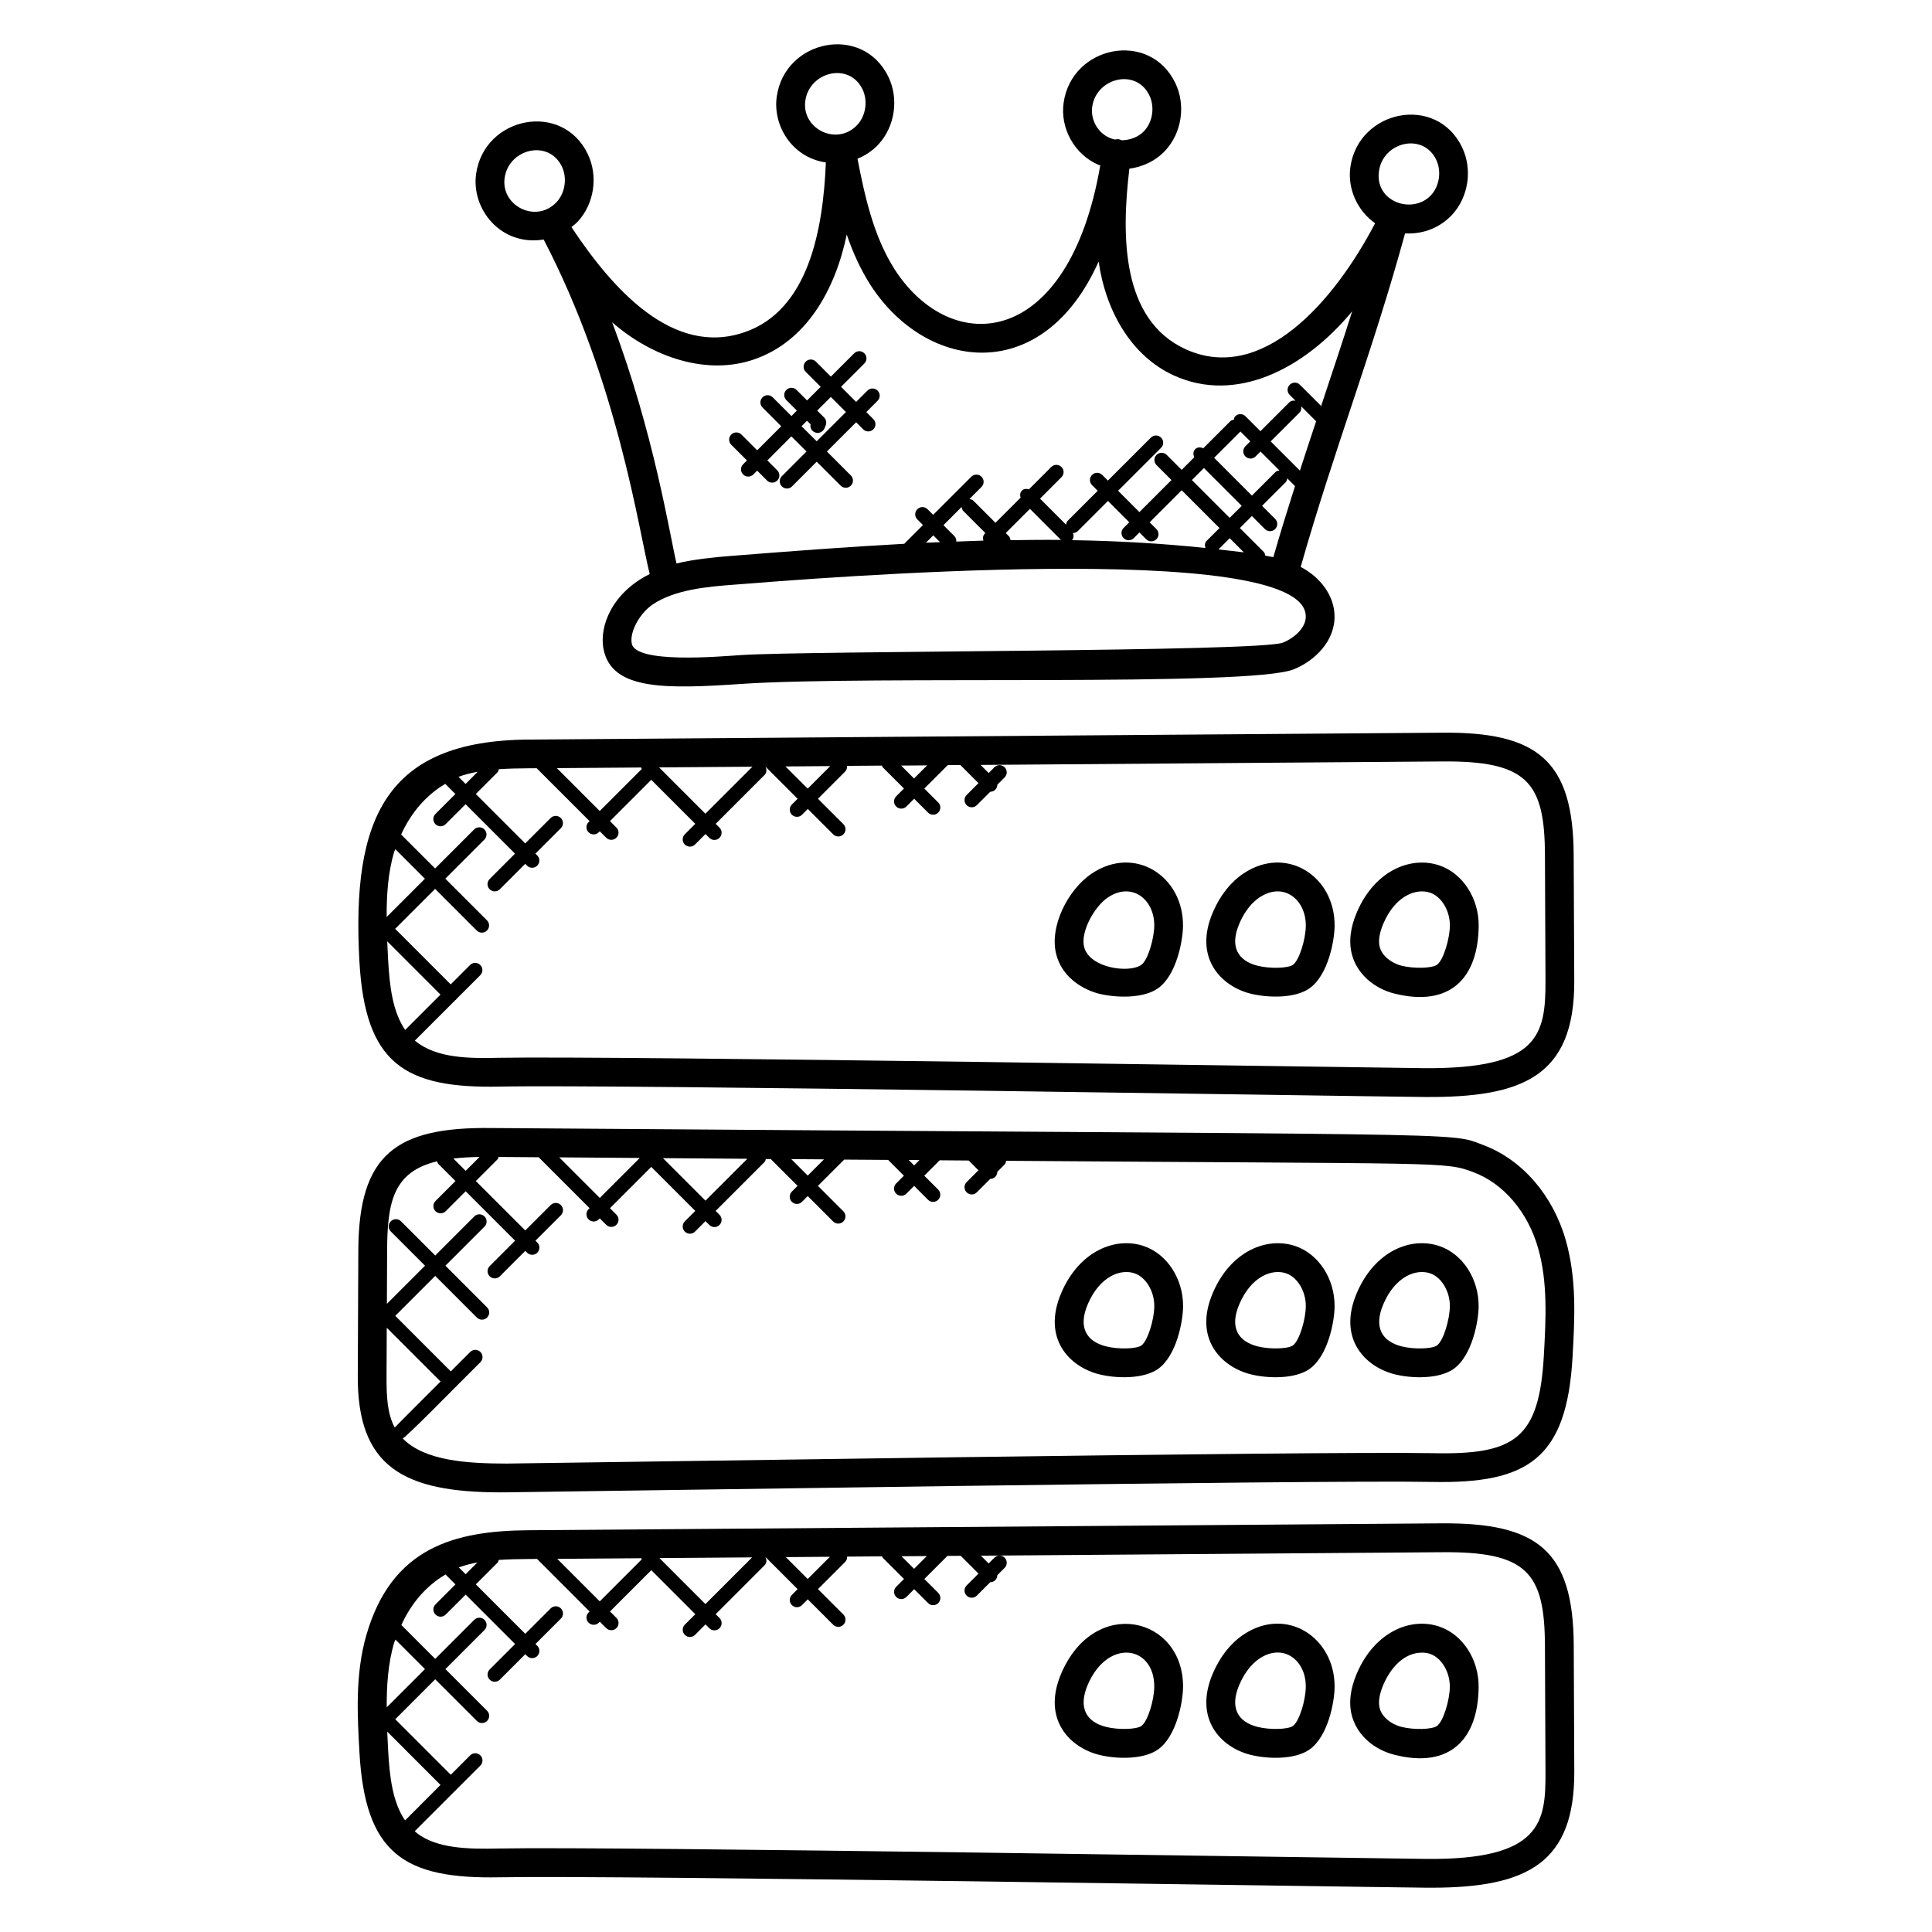 <?xml version="1.0" encoding="UTF-8"?>
<!-- Uploaded to: ICON Repo, www.svgrepo.com, Generator: ICON Repo Mixer Tools -->
<svg fill="#000000" width="800px" height="800px" version="1.1" viewBox="144 144 512 512" xmlns="http://www.w3.org/2000/svg">
 <g>
  <path d="m561.04 370.52c-0.121-24.914-9.527-32.672-35.176-32.344l-241.81 1.816c-37.809 0.273-46.914 20.84-44.809 58.77 1.512 27.152 11.992 33.719 37.191 33.199 29.793-0.633 223.57 2.551 245.19 2.754 25.566 0.168 39.695-5.184 39.57-30.832zm-171.34-23.688-3.473 3.473-3.418-3.418zm-75.633 0.961-11.129 11.129-11.359-11.359 22.328-0.168c0.023 0.148 0.102 0.262 0.16 0.398zm49.957-0.77-5.977 5.977-5.887-5.887zm-20.621 0.16-12.465 12.457-12.273-12.273zm-72.785 1.336-3.231 3.231-1.871-1.871 0.047-0.023c1.621-0.613 3.324-1.023 5.055-1.336zm-22.219 21.41c0.09-0.32 0.266-0.586 0.359-0.902l7.848 7.848-10.137 10.137c-0.027-5.801 0.348-11.578 1.93-17.082zm-1.543 28.414c-0.09-1.617-0.16-3.25-0.238-4.879l14.121 14.121-9.359 9.359c-3.394-4.91-4.141-11.801-4.523-18.602zm274.83 28.738c-17.504-0.168-214.75-3.32-245.41-2.754-7.527 0.16-16.625 0.266-22.328-4.559l10.742-10.742c0.039-0.031 0.098-0.023 0.137-0.062 0.039-0.039 0.023-0.098 0.062-0.137l6.391-6.391c0.75-0.75 0.75-1.953 0-2.703s-1.953-0.75-2.703 0l-5.137 5.137-14.719-14.719 10.586-10.586 11.039 11.039c0.75 0.75 1.953 0.75 2.703 0s0.75-1.953 0-2.703l-11.039-11.039 10.352-10.352c0.75-0.75 0.75-1.953 0-2.703s-1.953-0.75-2.703 0l-10.352 10.352-9-9c2.656-5.863 6.734-10.52 11.695-13.418l2.68 2.68-5.289 5.289c-0.75 0.75-0.75 1.953 0 2.703s1.953 0.75 2.703 0l5.289-5.289 13.098 13.098-6.727 6.734c-0.75 0.75-0.75 1.953 0 2.703s1.953 0.75 2.703 0l6.727-6.734 0.48 0.48c0.75 0.75 1.953 0.75 2.703 0s0.75-1.953 0-2.703l-0.48-0.48 6.734-6.734c0.75-0.75 0.75-1.953 0-2.703s-1.953-0.75-2.703 0l-6.734 6.734-13.098-13.098 5.769-5.769c0.223-0.223 0.246-0.527 0.336-0.809 2.625-0.168 5.281-0.223 7.91-0.238l2.121-0.016 14.016 14.016-0.266 0.266c-0.75 0.75-0.75 1.953 0 2.695 0.75 0.75 1.953 0.75 2.703 0l0.266-0.266 1.703 1.703c0.75 0.75 1.953 0.75 2.703 0s0.75-1.953 0-2.695l-1.703-1.703 10.945-10.945 11.664 11.664-2.777 2.777c-0.75 0.75-0.75 1.953 0 2.703s1.953 0.75 2.703 0l2.777-2.777 1.008 1.008c0.75 0.75 1.953 0.75 2.703 0s0.75-1.953 0-2.703l-1.008-1.008 12.969-12.969c0.609-0.609 0.586-1.488 0.207-2.207l8.535 8.535-1.52 1.52c-0.75 0.75-0.75 1.953 0 2.703s1.953 0.75 2.695 0l1.52-1.527 6.734 6.734c0.75 0.75 1.953 0.75 2.703 0s0.75-1.953 0-2.703l-6.734-6.734 7.191-7.191c0.418-0.418 0.543-0.969 0.488-1.52l9.281-0.07c0.082 0.137 0.062 0.312 0.176 0.426l5.648 5.648-2.062 2.062c-0.75 0.75-0.75 1.953 0 2.703s1.953 0.75 2.703 0l2.062-2.062 3.68 3.68c0.75 0.75 1.953 0.75 2.695 0 0.75-0.75 0.75-1.953 0-2.695l-3.68-3.68 6.215-6.215 3.336-0.023 4.801 4.801-3.137 3.137c-0.75 0.75-0.75 1.953 0 2.703s1.953 0.75 2.703 0l3.543-3.543c0.48-0.008 0.961-0.184 1.336-0.551 0.367-0.367 0.551-0.848 0.551-1.328l1.93-1.93c0.75-0.75 0.75-1.953 0-2.695-0.75-0.75-1.953-0.75-2.703 0l-1.527 1.527-2.144-2.144 122.08-0.918c22.809-0.238 27.402 5.449 27.488 24.738l0.145 33.367c0.043 14.508-1.855 23.324-31.887 23.18z"/>
  <path d="m276.7 539.49c0.559 0 1.113 0 1.672-0.008 18.848-0.184 214.84-3.352 245.19-2.754 25.121 0.473 35.672-5.914 37.184-33.199 0.566-10.137 1.145-20.617-1.824-30.945-3.426-11.902-11.578-21.289-21.816-25.129-9.641-3.609 2.984-2.527-262.97-4.519-25.234-0.289-35.055 7-35.176 32.344l-0.145 33.367c-0.117 24.043 12.043 30.844 37.891 30.844zm-30.207-43.625 14.258 14.258c-0.785 0.785-11.398 11.375-12.145 12.191-1.961-3.656-2.191-8.16-2.168-13.633zm141.18-44.434-1.418 1.418-1.441-1.441zm-25.305-0.191-4.305 4.305-4.367-4.367zm-20.312-0.152-11.098 11.098-11.266-11.266zm-28.512-0.215-10.594 10.594-10.754-10.754zm-42.457-0.266-3.68 3.68-3.266-3.266c2.25-0.246 4.57-0.391 6.945-0.414zm-11.23 1.152c0.09 0.223 0.09 0.473 0.273 0.656l4.574 4.574-5.289 5.289c-0.75 0.75-0.75 1.953 0 2.703s1.953 0.75 2.703 0l5.289-5.289 13.098 13.098-6.734 6.734c-0.75 0.75-0.75 1.953 0 2.703s1.953 0.75 2.703 0l6.727-6.734 0.48 0.48c0.75 0.75 1.953 0.75 2.703 0s0.75-1.953 0-2.703l-0.48-0.48 6.734-6.734c0.75-0.75 0.75-1.953 0-2.703s-1.953-0.75-2.703 0l-6.734 6.734-13.098-13.098 5.769-5.769c0.168-0.168 0.168-0.414 0.258-0.617l10.625 0.078 13.488 13.496-0.266 0.266c-0.75 0.75-0.75 1.953 0 2.703s1.953 0.75 2.703 0l0.266-0.266 1.703 1.703c0.75 0.75 1.953 0.75 2.703 0s0.75-1.953 0-2.695l-1.703-1.703 10.945-10.945 11.664 11.664-2.777 2.777c-0.75 0.75-0.75 1.953 0 2.703s1.953 0.75 2.703 0l2.777-2.777 1.008 1.016c0.75 0.75 1.953 0.75 2.703 0s0.75-1.953 0-2.703l-1.016-1.016 12.969-12.969c0.215-0.215 0.238-0.512 0.328-0.785l1.305 0.008 7.106 7.106-1.52 1.527c-0.75 0.75-0.75 1.953 0 2.703s1.953 0.75 2.695 0l1.52-1.527 6.734 6.734c0.75 0.75 1.953 0.75 2.703 0s0.75-1.953 0-2.703l-6.734-6.734 6.961-6.961 11.641 0.082 4.184 4.184-2.062 2.062c-0.75 0.75-0.75 1.953 0 2.703s1.953 0.75 2.703 0l2.062-2.062 3.68 3.68c0.75 0.75 1.953 0.75 2.695 0 0.75-0.75 0.75-1.953 0-2.703l-3.68-3.68 4.082-4.082 7.688 0.062 2.586 2.586-3.137 3.137c-0.75 0.75-0.75 1.953 0 2.703s1.953 0.75 2.703 0l3.551-3.551c0.48-0.008 0.961-0.184 1.328-0.551 0.367-0.367 0.551-0.848 0.551-1.328l1.93-1.938c0.273-0.273 0.336-0.633 0.414-0.984 117.12 0.879 116.15 0.145 123.8 3.008 7.984 2.992 14.406 10.496 17.16 20.082 2.609 9.082 2.07 18.906 1.543 28.41-1.238 22.184-7.672 26.449-29.41 25.984-30.441-0.594-226.24 2.566-245.42 2.754-10.578 0-21.809-0.734-27.586-6.656 1.016-0.449 13.199-12.832 13.984-13.617 0.047-0.039 0.105-0.023 0.145-0.062 0.039-0.039 0.023-0.098 0.062-0.145l6.391-6.391c0.75-0.75 0.75-1.953 0-2.703s-1.953-0.75-2.703 0l-5.137 5.144-14.719-14.719 10.586-10.586 11.039 11.039c0.75 0.75 1.953 0.75 2.703 0s0.75-1.953 0-2.703l-11.039-11.039 10.352-10.352c0.75-0.75 0.75-1.953 0-2.703s-1.953-0.75-2.703 0l-10.352 10.352-9.062-9.062c-0.75-0.75-1.953-0.75-2.703 0s-0.75 1.953 0 2.703l9.062 9.062-10.105 10.105 0.062-14.215c0.047-12.914 1.727-20.809 13.262-23.555z"/>
  <path d="m276.43 641.5c30.191-0.594 225.77 2.566 245.19 2.754 0.574 0 1.145 0.008 1.727 0.008 25.586 0 37.961-6.68 37.855-30.84l-0.145-33.375c-0.121-25.242-9.703-32.551-35.176-32.344l-241.83 1.828c-19.559 0.152-36.258 4.504-42.977 27.832-2.977 10.32-2.367 21.273-1.824 30.938 1.496 26.887 11.707 33.711 37.184 33.199zm-29.566-33.625c-0.09-1.648-0.168-3.312-0.246-4.977l14.121 14.129-9.391 9.398c-3.363-4.894-4.102-11.766-4.484-18.551zm142.76-51.504-3.383 3.383-3.336-3.336zm-25.688 0.191-5.887 5.887-5.801-5.801zm-49.863 0.68-11.129 11.137-11.266-11.266 22.273-0.168c0.023 0.098 0.078 0.188 0.121 0.297zm29.246-0.52-12.375 12.375-12.184-12.191zm-77.73 2.656c1.582-0.586 3.246-0.992 4.93-1.312l-3.121 3.121zm-3.512 1.883 2.625 2.625-5.289 5.289c-0.75 0.75-0.75 1.953 0 2.703s1.953 0.75 2.703 0l5.289-5.289 13.098 13.098-6.734 6.734c-0.75 0.75-0.75 1.953 0 2.695 0.75 0.75 1.953 0.75 2.703 0l6.727-6.734 0.48 0.48c0.75 0.75 1.953 0.75 2.703 0s0.75-1.953 0-2.703l-0.48-0.48 6.734-6.734c0.75-0.75 0.75-1.953 0-2.703s-1.953-0.75-2.703 0l-6.734 6.734-13.098-13.098 5.769-5.769c0.199-0.199 0.199-0.465 0.297-0.711 2.633-0.176 5.305-0.23 7.945-0.246l2.215-0.016 13.922 13.922-0.266 0.266c-0.75 0.75-0.75 1.953 0 2.703s1.953 0.75 2.703 0l0.266-0.266 1.703 1.703c0.75 0.75 1.953 0.75 2.703 0s0.75-1.953 0-2.703l-1.703-1.703 10.945-10.945 11.664 11.664-2.777 2.777c-0.75 0.75-0.75 1.953 0 2.703s1.953 0.75 2.703 0l2.777-2.777 1.008 1.016c0.75 0.75 1.953 0.75 2.703 0s0.75-1.953 0-2.703l-1.016-1.016 12.969-12.977c0.586-0.586 0.574-1.418 0.238-2.121h0.047l8.457 8.457-1.52 1.527c-0.75 0.75-0.75 1.953 0 2.703s1.953 0.75 2.695 0l1.52-1.527 6.734 6.734c0.75 0.75 1.953 0.75 2.703 0s0.75-1.953 0-2.703l-6.734-6.734 7.191-7.191c0.398-0.398 0.551-0.91 0.527-1.426l9.281-0.07c0.07 0.105 0.047 0.25 0.137 0.344l5.656 5.656-2.062 2.062c-0.75 0.75-0.75 1.953 0 2.703s1.953 0.75 2.703 0l2.062-2.062 3.68 3.68c0.75 0.75 1.953 0.75 2.695 0 0.75-0.75 0.75-1.953 0-2.703l-3.68-3.68 6.121-6.121 3.512-0.023 4.711 4.719-3.137 3.137c-0.75 0.75-0.75 1.953 0 2.695 0.75 0.75 1.953 0.75 2.703 0l3.543-3.543c0.48-0.008 0.961-0.184 1.336-0.551 0.367-0.367 0.551-0.848 0.551-1.328l1.93-1.93c0.75-0.75 0.75-1.953 0-2.703s-1.953-0.75-2.703 0l-1.527 1.527-2.055-2.055 121.99-0.918c22.68-0.223 27.398 5.328 27.488 24.738l0.145 33.375c0.062 13.207-0.777 23.527-31.863 23.16-19.359-0.191-215.16-3.359-245.42-2.754-8.41 0.191-16.41 0-21.746-4.023-0.23-0.176-0.406-0.391-0.625-0.574l10.785-10.785c0.047-0.039 0.105-0.023 0.145-0.062 0.039-0.039 0.023-0.098 0.062-0.145l6.391-6.391c0.75-0.75 0.75-1.953 0-2.703s-1.953-0.75-2.703 0l-5.137 5.144-14.711-14.719 10.586-10.586 11.039 11.039c0.75 0.75 1.953 0.75 2.703 0s0.75-1.953 0-2.703l-11.039-11.039 10.352-10.352c0.75-0.75 0.75-1.953 0-2.703s-1.953-0.75-2.703 0l-10.352 10.352-8.969-8.977c2.644-5.852 6.731-10.492 11.707-13.387zm-13.672 18.207c0.098-0.344 0.281-0.625 0.391-0.961l7.824 7.824-10.137 10.137c-0.027-5.777 0.348-11.527 1.922-17z"/>
  <path d="m433.33 375.5c-6.367 4.273-11.398 14.223-9.367 21.586 2.297 8.352 11.297 10.258 11.297 10.258 4.559 1.121 11.777 1.32 15.648-1.449 4.902-3.512 6.566-12.625 6.602-16.488 0.133-13.234-12.816-21.547-24.18-13.906zm13.145 24.188c-3.231 2.305-13.633 0.871-15.145-4.625-1.105-4.008 2.664-10.801 6.266-13.223 6.344-4.25 12.367 0.48 12.297 7.496-0.039 3.477-1.703 9.125-3.418 10.352z"/>
  <path d="m473.51 375.5c-3.375 2.258-6.16 5.785-8.062 10.199-5.238 12.105 2.121 19.672 9.984 21.633h0.008c4.559 1.129 11.785 1.32 15.641-1.449 4.91-3.512 6.574-12.625 6.602-16.488 0.141-13.246-12.852-21.527-24.172-13.895zm13.129 24.188c-1.297 0.93-6.106 1.062-9.359 0.246-5.215-1.305-7.488-5.055-4.824-11.207 0.918-2.137 2.582-5.062 5.305-6.887 6.406-4.297 12.367 0.574 12.289 7.496-0.02 3.477-1.684 9.117-3.41 10.352z"/>
  <path d="m525.52 373.37c-7.527-2.594-17.129 1.23-21.906 12.328-1.801 4.168-2.238 8-1.305 11.383 1.352 4.922 5.688 8.848 11.297 10.25h0.008c14.609 3.609 22.113-4.039 22.25-17.938 0.07-7.297-4.184-13.891-10.344-16.023zm-0.711 26.312c-1.289 0.93-6.098 1.062-9.359 0.246-2.856-0.719-5.184-2.68-5.785-4.879-0.457-1.664-0.129-3.793 0.961-6.336 3.168-7.367 8.688-9.41 12.406-8.129 3 1.039 5.238 4.793 5.199 8.742-0.039 3.481-1.703 9.129-3.422 10.355z"/>
  <path d="m435.27 508.2c4.551 1.145 11.793 1.312 15.656-1.441 4.902-3.519 6.566-12.625 6.602-16.488 0.07-7.312-4.184-13.902-10.344-16.031-7.527-2.594-17.129 1.238-21.906 12.328-5.305 12.32 2.359 19.719 9.992 21.633zm-2.977-18.617c3.16-7.352 8.672-9.418 12.398-8.129 3.008 1.039 5.246 4.793 5.207 8.742-0.031 3.481-1.703 9.121-3.414 10.359-1.297 0.938-6.098 1.07-9.359 0.25-5.246-1.324-7.481-5.078-4.832-11.223z"/>
  <path d="m475.43 508.2c4.527 1.145 11.793 1.32 15.648-1.441 4.91-3.519 6.574-12.625 6.602-16.488 0.078-7.305-4.176-13.902-10.336-16.031-7.543-2.586-17.137 1.25-21.902 12.328-5.316 12.312 2.356 19.719 9.988 21.633zm-2.977-18.617c3.168-7.383 8.703-9.41 12.398-8.129 3.008 1.039 5.246 4.793 5.199 8.746-0.031 3.473-1.695 9.113-3.414 10.352-1.297 0.938-6.106 1.07-9.359 0.25-5.238-1.328-7.481-5.074-4.824-11.219z"/>
  <path d="m513.6 508.2c4.527 1.145 11.793 1.32 15.648-1.441 4.902-3.512 6.566-12.617 6.602-16.488 0.078-7.305-4.176-13.902-10.336-16.031-7.594-2.609-17.152 1.289-21.906 12.328-5.309 12.32 2.356 19.719 9.992 21.633zm-2.981-18.617c3.16-7.352 8.672-9.418 12.406-8.129 3.008 1.039 5.246 4.793 5.199 8.742-0.031 3.481-1.695 9.121-3.414 10.359-1.289 0.938-6.106 1.07-9.359 0.25-5.227-1.324-7.488-5.062-4.832-11.223z"/>
  <path d="m435.27 609.05c4.512 1.145 11.777 1.328 15.648-1.441 4.902-3.512 6.566-12.625 6.602-16.488 0.168-18.609-23.352-24.344-32.25-3.703-5.297 12.324 2.367 19.73 10 21.633zm-2.984-18.613c5.359-12.418 17.711-10.312 17.602 0.609-0.031 3.481-1.695 9.121-3.414 10.352-1.297 0.938-6.098 1.07-9.359 0.25-5.219-1.309-7.469-5.059-4.828-11.211z"/>
  <path d="m475.43 609.05c4.512 1.145 11.777 1.328 15.648-1.441 4.91-3.512 6.574-12.625 6.602-16.488 0.137-13.176-12.777-21.594-24.184-13.906-3.367 2.266-6.16 5.793-8.055 10.199-5.156 11.949 1.926 19.629 9.988 21.637zm-2.977-18.613c0.922-2.137 2.586-5.062 5.305-6.887 6.266-4.215 12.367 0.359 12.289 7.504-0.031 3.473-1.695 9.113-3.414 10.344-1.297 0.938-6.106 1.07-9.359 0.25-5.219-1.309-7.477-5.059-4.82-11.211z"/>
  <path d="m513.6 609.05c14.586 3.688 22.121-4.082 22.25-17.93 0.078-7.312-4.176-13.902-10.336-16.031-7.481-2.609-17.113 1.199-21.914 12.328-1.793 4.176-2.238 8-1.305 11.383 1.355 4.922 5.691 8.852 11.305 10.25zm-2.984-18.613c1.914-4.441 5.449-8.473 10.266-8.473 0.75 0 1.473 0.113 2.137 0.344 3 1.039 5.238 4.793 5.199 8.742-0.031 3.481-1.695 9.121-3.414 10.352-1.289 0.938-6.106 1.07-9.359 0.25-2.863-0.711-5.184-2.672-5.793-4.879-0.449-1.664-0.129-3.793 0.965-6.336z"/>
  <path d="m299.77 184.82c-6.809-14.121-27.441-9.902-29.594 5.238-1.336 9.406 6.617 19.266 17.902 17.418 19.664 37.746 25.184 77.043 28.105 88.656-9.754 4.801-13.496 13.656-12.23 19.945 2.199 10.93 16.574 10.512 36.777 9.152 33.871-2.266 134.66 0.863 146.15-3.863 5.559-2.246 11.039-7.566 10.777-14.367-0.137-5.031-3.551-9.91-8.91-12.727-0.016-0.008-0.039-0.016-0.055-0.023 8.801-30.961 19.082-57.008 27.664-88.395 5.168 0.266 9.496-1.75 12.449-4.922 4.383-4.711 5.473-12.074 2.656-17.914-6.832-14.152-27.449-9.863-29.594 5.246-0.824 5.769 1.871 11.609 6.551 14.906-10.938 20.914-29.969 42.578-50.207 33.383-17-7.785-17.074-29.863-14.914-47.848 3.574-0.48 6.992-2.082 9.512-4.793 4.383-4.711 5.481-12.082 2.656-17.922-6.793-14.082-27.441-9.93-29.594 5.246-0.961 6.769 2.887 13.672 9.145 16.41 0.184 0.078 0.383 0.105 0.566 0.176-8.391 48.656-39.312 50.977-54.441 27.648-5.543-8.656-7.894-19.082-9.902-29.402 2.078-0.848 3.984-2.106 5.543-3.785 4.383-4.719 5.473-12.082 2.656-17.914-6.801-14.09-27.441-9.922-29.594 5.238-1.09 7.727 4.078 16.137 13.016 17.449-0.719 17.793-4.586 39.16-21.535 44.977-19.082 6.609-35.098-11.578-45.891-27.855 0.574-0.457 1.16-0.902 1.672-1.441 4.379-4.715 5.469-12.082 2.66-17.918zm190.27 122.4v0.062c0.121 2.953-2.93 5.762-6.039 7.016-6.047 2.481-126.1 2.121-143.79 3.312-5.473 0.367-27.711 2.328-28.785-3.047-0.617-3.055 2.055-8.016 5.578-10.398 5.894-3.93 14.41-4.688 21.504-5.215 20.125-1.586 151.01-12.336 151.53 8.27zm-91.203-28.863c0.07 0.375 0.145 0.754 0.434 1.047l5.863 5.863-0.168 0.168c-0.504 0.504-0.543 1.191-0.359 1.832-2.398 0.062-4.785 0.176-7.176 0.258 0.031-0.527-0.113-1.055-0.512-1.457l-2.894-2.894zm18.105 0.496 8.223 8.23c-4.457-0.047-8.91 0-13.367 0.07-0.062-0.383-0.145-0.762-0.434-1.062l-0.832-0.832zm11.395 6.41c0.48 0 0.969-0.184 1.336-0.559l7.945-7.945 5.648 5.648-1.496 1.496c-0.75 0.75-0.75 1.953 0 2.703s1.953 0.75 2.695 0l1.496-1.496 1.793 1.793c0.75 0.75 1.953 0.75 2.703 0s0.75-1.953 0-2.695l-1.793-1.793 8.496-8.496 10.016 10.016-3.398 3.398c-0.52 0.52-0.543 1.23-0.336 1.887-11.754-1.23-23.559-1.887-35.359-2.07 0.492-0.543 0.508-1.234 0.254-1.887zm34.711-17.227 10.016 10.016-3.184 3.184-10.016-10.016zm9.68-9.68 2.617 2.609-1.305 1.305c-0.75 0.75-0.75 1.953 0 2.695 0.75 0.75 1.953 0.75 2.703 0l1.305-1.305 5.008 5.008c-0.367 0.07-0.75 0.145-1.039 0.426l-6.246 6.246-10.016-10.016zm16.09-6.68 3.969 3.969c-1.441 4.336-2.879 8.672-4.297 13.074l-7.746-7.746 7.648-7.641c0.449-0.457 0.535-1.059 0.426-1.656zm-21.914 37.938 2.984-2.984 3.754 3.754c-2.242-0.301-4.496-0.508-6.738-0.77zm13.93 1.926c-0.504-0.105-1.016-0.207-1.52-0.297-0.078-0.352-0.137-0.711-0.406-0.977l-6.328-6.328 3.184-3.184 3.457 3.457c0.75 0.75 1.953 0.75 2.703 0s0.75-1.953 0-2.703l-3.457-3.457 6.246-6.246c0.289-0.289 0.367-0.664 0.426-1.039l2.055 2.055c-1.984 6.238-3.938 12.504-5.742 18.824-0.203-0.047-0.418-0.066-0.617-0.105zm-87.699-3.856c-1.25 0.055-2.504 0.078-3.754 0.137l1.945-1.945zm116.31-98.359c1.09-7.695 11.633-10.305 15.16-3 1.457 3.023 0.879 6.977-1.375 9.406-4.824 5.191-14.969 1.816-13.785-6.406zm-76-17.027c1.082-7.633 11.602-10.367 15.16-3 1.457 3.031 0.887 6.984-1.375 9.406-1.488 1.609-3.734 2.434-5.945 2.473-0.945-0.367-0.848-0.352-1.855-0.199-4.312-0.973-6.488-5.16-5.984-8.68zm-76.023-1.621c1.082-7.648 11.609-10.336 15.16-3 1.457 3.023 0.879 6.977-1.375 9.406-5.379 5.793-14.852 1.07-13.785-6.406zm-13.594 68.574c13.914-4.777 21.52-18.473 24.57-33.09 1.594 4.672 3.633 9.223 6.336 13.441 14.887 22.938 45.68 26.754 60.418-6.297 1.855 13.031 8.578 24.992 19.902 30.184 16.609 7.566 34.68-1.77 47.289-16.984-2.535 7.992-5.168 15.895-7.762 23.672-0.152 0.465-0.312 0.945-0.465 1.414l-5.625-5.625c-0.75-0.75-1.953-0.75-2.703 0s-0.75 1.953 0 2.695l1.535 1.535c-0.586-0.098-1.199-0.023-1.648 0.434l-7.648 7.641-3.961-3.961c-0.75-0.75-1.953-0.75-2.703 0-0.25 0.25-0.305 0.594-0.383 0.922-0.328 0.078-0.672 0.129-0.922 0.383l-7.184 7.184c-0.711-0.344-1.543-0.352-2.129 0.238-0.586 0.586-0.582 1.418-0.238 2.129l-3.352 3.352-3.961-3.961c-0.75-0.75-1.953-0.75-2.703 0s-0.75 1.953 0 2.695l3.961 3.961-8.496 8.496-5.648-5.648 11.391-11.391c0.75-0.75 0.75-1.953 0-2.695-0.75-0.75-1.953-0.75-2.703 0l-11.391 11.383-1.496-1.496c-0.75-0.75-1.953-0.75-2.703 0s-0.75 1.953 0 2.703l1.496 1.496-7.945 7.945c-0.289 0.289-0.367 0.672-0.434 1.047l-6.902-6.91 5.68-5.688c0.75-0.75 0.75-1.953 0-2.695-0.75-0.75-1.953-0.75-2.703 0l-5.922 5.922c-0.648-0.199-1.352-0.168-1.863 0.344-0.512 0.512-0.543 1.215-0.344 1.863l-6.656 6.656-5.863-5.863c-0.289-0.289-0.672-0.367-1.047-0.434l3.207-3.207c0.75-0.75 0.75-1.953 0-2.703s-1.953-0.75-2.703 0l-10.113 10.105-1.496-1.496c-0.75-0.75-1.953-0.75-2.695 0-0.75 0.75-0.75 1.953 0 2.703l1.496 1.496-4.914 4.91c-0.016 0.016-0.008 0.039-0.023 0.055-15.359 0.832-30.648 2.008-45.746 3.199-4.449 0.336-10.32 0.945-14.633 2.016-1.809-7.633-5.969-34.559-17.062-63.922 10.762 9.41 25.188 14.137 37.609 9.848zm-66.09-48.121c1.09-7.68 11.625-10.32 15.16-3 1.457 3.023 0.879 6.977-1.375 9.406-5.375 5.797-14.848 1.066-13.785-6.406z"/>
  <path d="m341.95 266.02-1.016 1.016c-0.75 0.75-0.75 1.953 0 2.703s1.953 0.75 2.703 0l1.016-1.016 2.625 2.625c0.75 0.75 1.953 0.75 2.703 0s0.75-1.953 0-2.703l-2.625-2.625 6.367-6.375 4.008 4.008-6.535 6.543c-0.75 0.75-0.75 1.953 0 2.703s1.953 0.75 2.703 0l6.535-6.543 6.344 6.344c0.75 0.75 1.953 0.75 2.703 0s0.75-1.953 0-2.703l-6.344-6.344 7.746-7.746 1.863 1.863c0.75 0.75 1.953 0.75 2.695 0 0.75-0.75 0.75-1.953 0-2.703l-1.863-1.863 2.992-2.992c0.75-0.75 0.75-1.953 0-2.695-0.75-0.75-1.953-0.75-2.695 0l-2.992 2.992-4-4 6.176-6.176c0.75-0.75 0.75-1.953 0-2.703s-1.953-0.75-2.695 0l-6.176 6.176-3.969-3.969c-0.75-0.75-1.953-0.75-2.695 0-0.75 0.75-0.75 1.953 0 2.703l3.969 3.969-3.609 3.609-2.793-2.785c-0.75-0.75-1.953-0.75-2.703 0s-0.75 1.953 0 2.695l2.793 2.785-1.441 1.441-4.961-4.961c-0.75-0.75-1.953-0.75-2.703 0s-0.75 1.953 0 2.703l4.961 4.961-6.375 6.375-4.168-4.168c-0.75-0.75-1.953-0.75-2.703 0s-0.75 1.953 0 2.703zm15.91-10.512 0.961 0.953c-0.238 1 0.398 1.938 1.398 2.207 0.961 0.281 2.09-0.367 2.383-1.418 0.113-0.25 0.223-0.504 0.289-0.762 0.176-0.656-0.008-1.367-0.488-1.848l-1.832-1.832 3.609-3.609 4 4-7.746 7.746-4.019-3.996z"/>
 </g>
</svg>